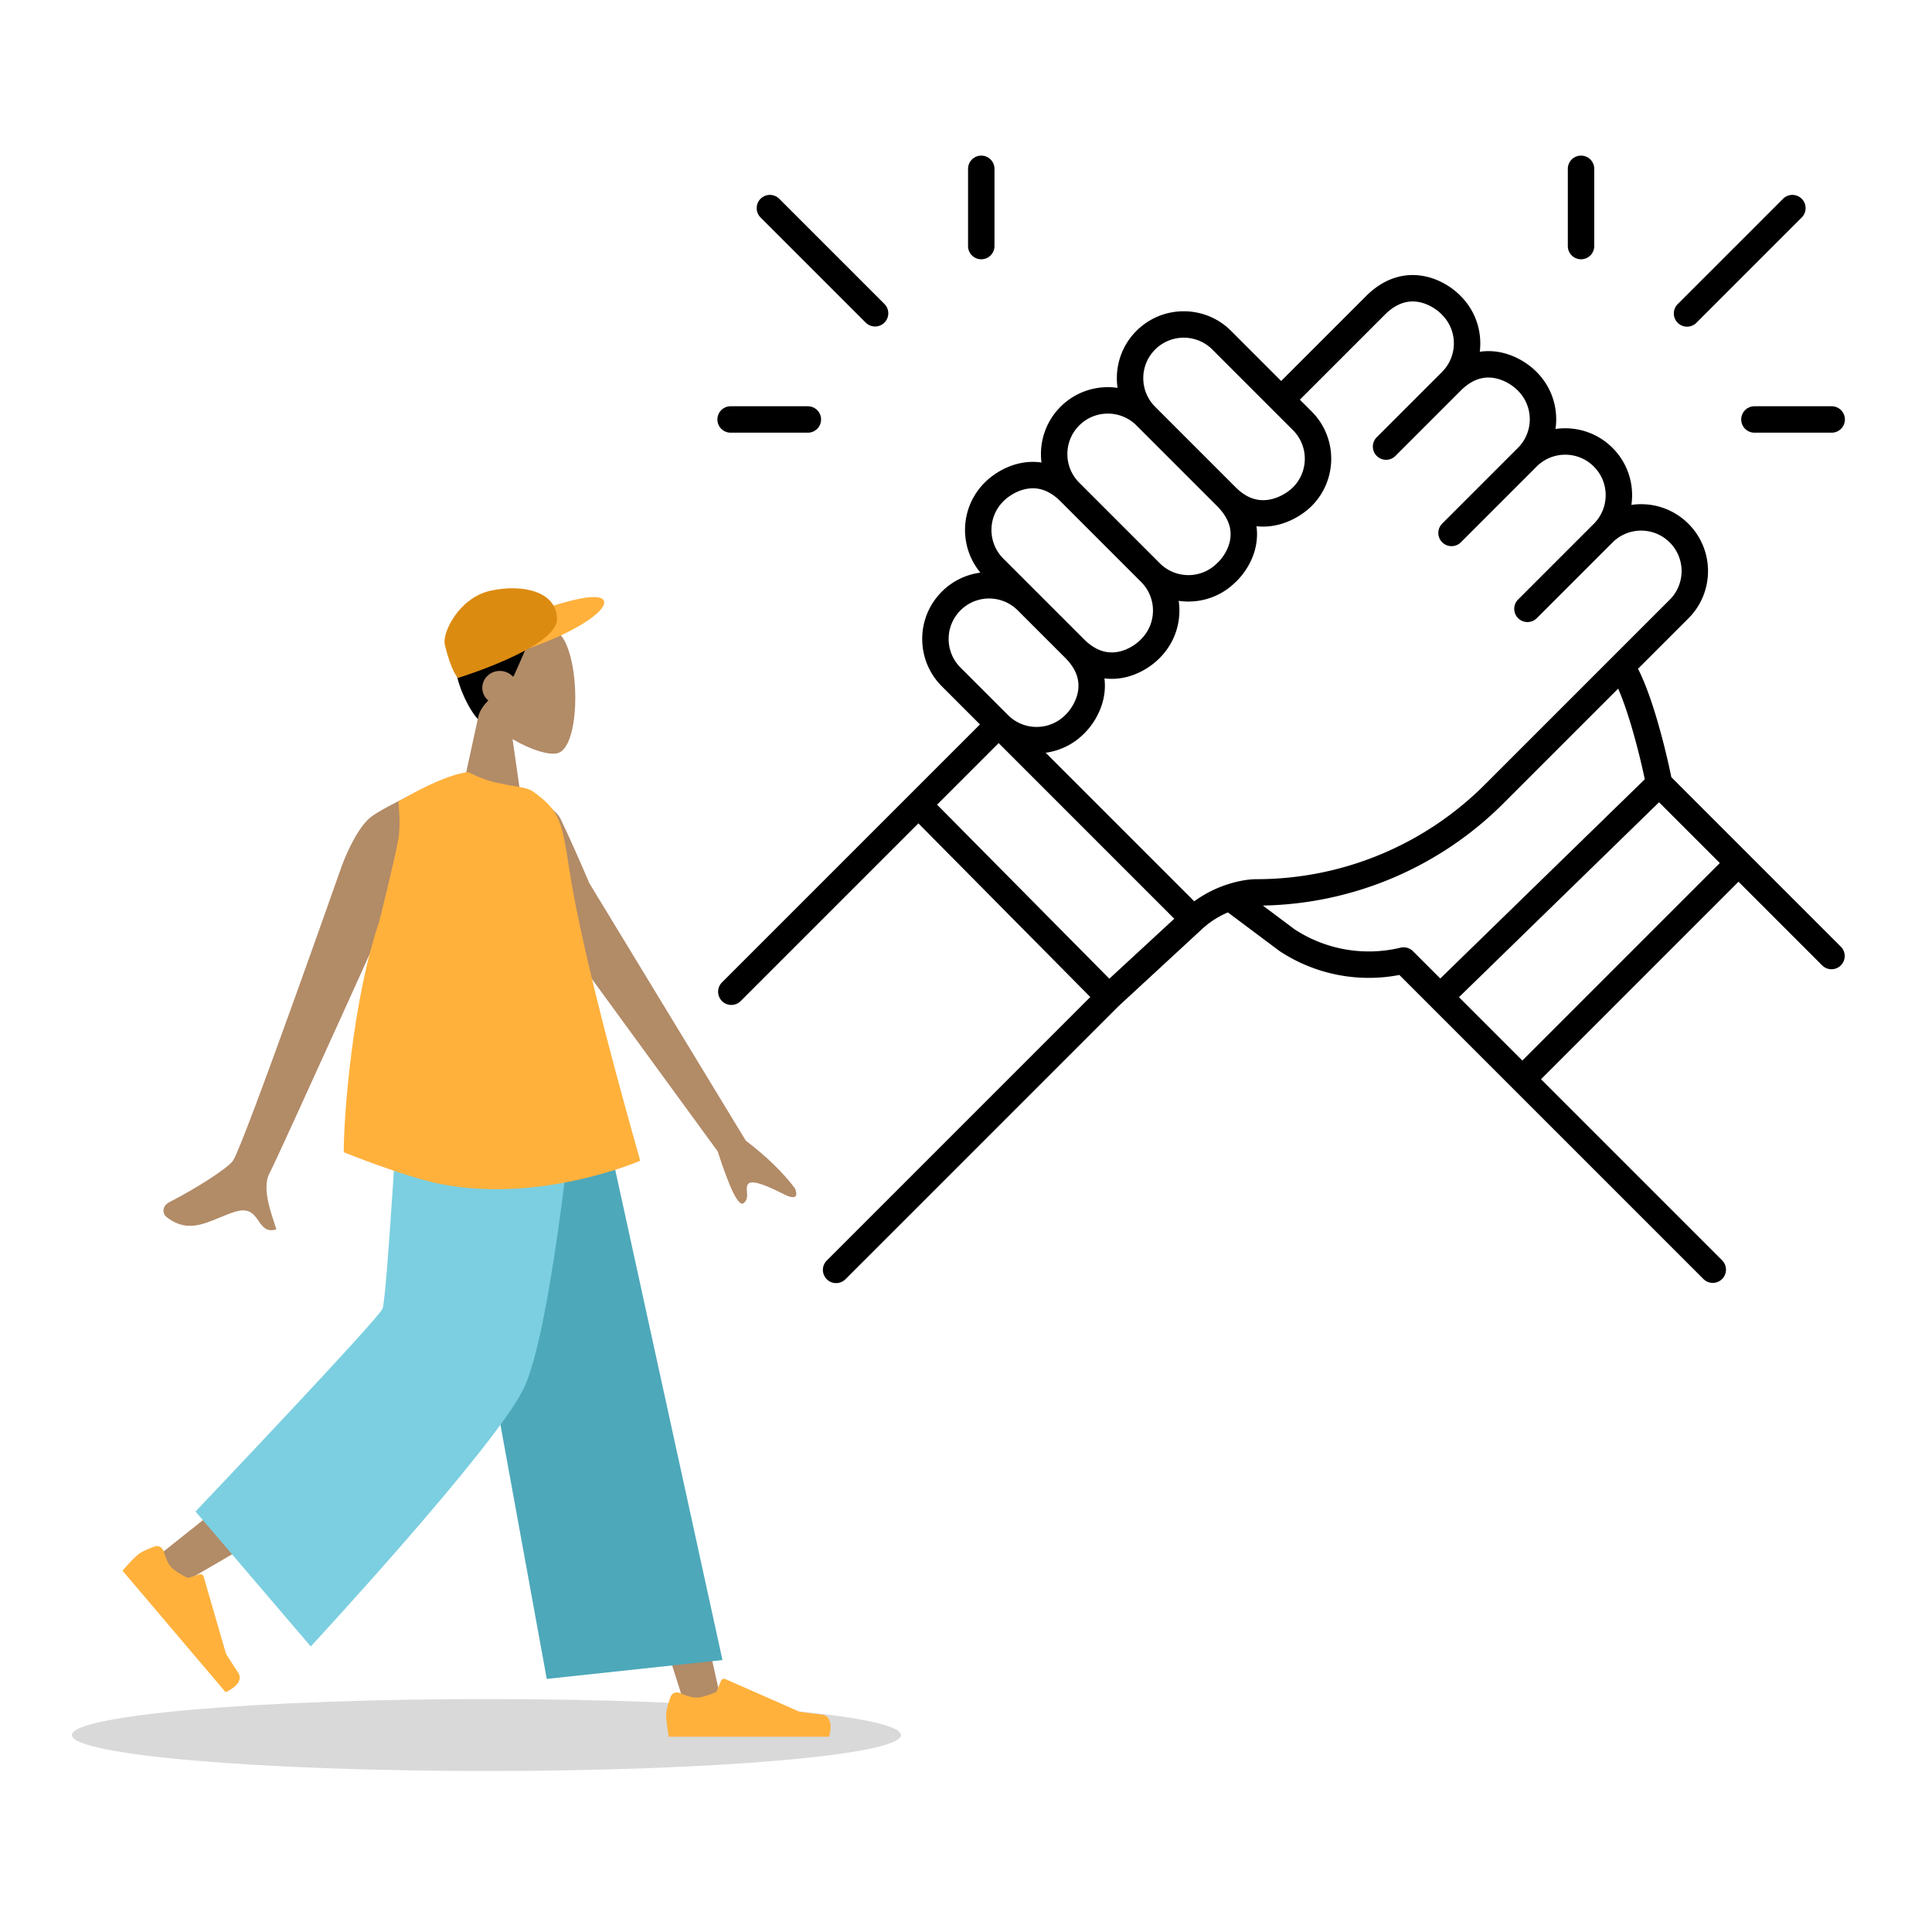 <svg xmlns="http://www.w3.org/2000/svg" width="564" height="564" fill="none"><path fill="#000" d="M142 517c-66.826 0-121-4.701-121-10.5S75.174 496 142 496s121 4.701 121 10.5S208.826 517 142 517" opacity=".15"/><path fill="#000" fill-rule="evenodd" d="M286.457 45.429a3.857 3.857 0 0 1 3.857 3.857v22.549a3.857 3.857 0 0 1-7.714 0v-22.55a3.857 3.857 0 0 1 3.857-3.856m175.087 0a3.857 3.857 0 0 1 3.857 3.857v22.549a3.857 3.857 0 0 1-7.715 0v-22.55a3.857 3.857 0 0 1 3.858-3.856m-239.515 12.6a3.857 3.857 0 0 1 5.455 0l30.752 30.751a3.858 3.858 0 0 1-5.455 5.455l-30.752-30.751a3.86 3.86 0 0 1 0-5.455m303.942 0a3.86 3.86 0 0 1 0 5.455l-30.752 30.751a3.857 3.857 0 0 1-5.455-5.455l30.752-30.751a3.857 3.857 0 0 1 5.455 0m-99.525 28.428c-2.246-2.34-6.221-5.1-11.155-5.925-5.206-.87-11.09.495-16.49 5.894l-24.794 24.794-14.636-14.636c-7.625-7.625-19.989-7.625-27.614 0-4.538 4.537-6.375 10.751-5.513 16.647-5.896-.862-12.11.976-16.647 5.513-4.442 4.441-6.296 10.489-5.564 16.273a17.5 17.5 0 0 0-5.399.053c-4.937.813-8.942 3.539-11.21 5.846-7.178 7.191-7.584 18.585-1.217 26.252a19.44 19.44 0 0 0-11.269 5.554c-7.626 7.626-7.626 19.989 0 27.615l11.139 11.139-20.672 20.672-.018.018-54.672 54.671a3.858 3.858 0 0 0 5.455 5.455l51.934-51.934 50.182 50.697-76.932 76.932a3.856 3.856 0 1 0 5.454 5.455L326.4 293.85l24.586-22.704c2.381-2.199 4.996-3.739 7.47-4.791l14.941 11.184q.093.07.19.134a47.28 47.28 0 0 0 34.927 6.944l88.759 88.758a3.856 3.856 0 1 0 5.455-5.455l-52.868-52.868 57.655-57.655 24.472 24.472a3.858 3.858 0 0 0 5.455-5.455l-27.192-27.191-.008-.008-.008-.008-22.327-22.327a212 212 0 0 0-4.083-16.467c-1.562-5.328-3.48-10.928-5.64-15.184l14.711-14.711c7.625-7.625 7.626-19.989 0-27.614-4.537-4.537-10.751-6.375-16.647-5.513.862-5.895-.975-12.109-5.512-16.646-4.538-4.537-10.752-6.375-16.648-5.513.861-5.888-.971-12.094-5.495-16.629-2.263-2.314-6.262-5.049-11.198-5.864a17.4 17.4 0 0 0-5.414-.052c.726-5.767-1.119-11.795-5.535-16.23m-5.485 22.128c4.613-4.612 4.613-12.092 0-16.704l-.062-.063c-1.368-1.432-3.925-3.183-6.88-3.677-2.705-.452-6.096.072-9.763 3.74l-24.794 24.794 3.437 3.436c7.626 7.626 7.625 19.989 0 27.614l-.012.012c-2.29 2.271-6.323 4.958-11.259 5.758-1.559.253-3.18.311-4.83.124.25 1.79.202 3.548-.086 5.236-.84 4.93-3.646 8.866-6.027 11.084-4.532 4.497-10.72 6.317-16.593 5.459.86 5.883-.968 12.083-5.484 16.617-2.249 2.336-6.227 5.093-11.161 5.916a17.3 17.3 0 0 1-5.033.107 17.3 17.3 0 0 1-.108 5.033c-.823 4.934-3.58 8.912-5.915 11.161a19.43 19.43 0 0 1-11.136 5.512l43.371 43.371a34.6 34.6 0 0 1 9.192-4.771c3.627-1.241 6.895-1.697 9.011-1.687a94.22 94.22 0 0 0 66.612-27.595l54-53.999c4.612-4.613 4.612-12.092 0-16.704-4.611-4.611-12.085-4.613-16.698-.007l-.007.007-22.16 22.159a3.858 3.858 0 0 1-5.455-5.455l22.16-22.159c4.612-4.613 4.612-12.092 0-16.704-4.611-4.611-12.084-4.614-16.698-.007l-.007.006-22.16 22.161a3.858 3.858 0 0 1-5.455-5.455l22.16-22.16c4.613-4.613 4.613-12.092 0-16.705l-.034-.034c-1.387-1.422-3.973-3.164-6.949-3.656-2.731-.451-6.111.079-9.722 3.69l-19.11 19.11a3.858 3.858 0 0 1-5.455-5.455zm-78.158 159.617-51.271-51.271-17.973 17.972 50.288 50.804zm-26.383-81.613c3.659 3.66 7.048 4.185 9.757 3.733 2.958-.493 5.519-2.243 6.89-3.674l.057-.059c4.591-4.59 4.613-12.017.069-16.634l-.026-.027-23.57-23.57c-3.595-3.595-6.972-4.126-9.71-3.676-2.982.491-5.577 2.23-6.969 3.65l-.026.026c-4.613 4.612-4.613 12.091 0 16.704l9.594 9.594.066.066zm-1.368-45.686 23.49 23.491.037.036.035.035.02.021c.012.011.009.008.002.001l.009.009c4.617 4.548 12.048 4.525 16.639-.066l.06-.058.052-.05c1.449-1.336 3.214-3.845 3.712-6.764.454-2.662-.062-6.07-3.824-9.832l-23.527-23.527c-4.613-4.613-12.093-4.614-16.705-.001-4.613 4.613-4.614 12.092 0 16.705m22.159-22.159 23.528 23.527c3.521 3.52 6.882 4.058 9.655 3.609 3.006-.487 5.636-2.21 7.055-3.615 4.608-4.613 4.606-12.088-.005-16.699l-23.528-23.527c-4.612-4.613-12.092-4.613-16.704 0-4.612 4.611-4.614 12.086-.006 16.699zm135.175 82.283-33.49 33.49a101.93 101.93 0 0 1-70.24 29.837l9.269 6.938a39.56 39.56 0 0 0 30.927 5.362 3.85 3.85 0 0 1 3.63 1.022l7.974 7.973 59.699-58.162a205 205 0 0 0-3.734-14.903c-1.254-4.277-2.633-8.328-4.035-11.557m11.932 33.174-58.407 56.903 18.494 18.494 57.655-57.656zm-187.274-56.077c-4.617-4.56-12.057-4.542-16.651.053-4.614 4.613-4.614 12.092 0 16.705l13.867 13.867c4.613 4.613 12.092 4.613 16.704 0l.06-.058c1.43-1.371 3.18-3.932 3.673-6.89.452-2.708-.073-6.097-3.732-9.757zm-87.615-55.669a3.857 3.857 0 0 1 3.857-3.857h22.549a3.857 3.857 0 1 1 0 7.714h-22.549a3.857 3.857 0 0 1-3.857-3.857m298.879 0a3.857 3.857 0 0 1 3.857-3.857h22.549a3.857 3.857 0 1 1 0 7.714h-22.549a3.857 3.857 0 0 1-3.857-3.857" clip-rule="evenodd"/><path fill="#B28B67" fill-rule="evenodd" d="M149.629 215.761c5.375 3.204 10.656 4.752 13.135 4.12 6.216-1.585 6.788-24.073 1.978-32.939s-29.536-12.729-30.782 4.836c-.432 6.097 2.156 11.537 5.981 15.977l-6.858 31.609h19.92z" clip-rule="evenodd"/><path fill="#000" fill-rule="evenodd" d="M137.648 180.676c-10.79 9.44-.83 26.676 1.862 29.247.277-2.178 1.473-3.855 3.04-5.422-1.076-.902-1.756-2.232-1.756-3.715 0-2.72 2.288-4.925 5.11-4.925 1.539 0 2.919.656 3.855 1.693q.174-.227.339-.461c3.32-7.388 4.98-11.492 4.98-11.492s2.49 0 8.3-.41c.415-.411.516-.734.415-1.231-.415-2.052-15.355-11.902-26.145-3.284" clip-rule="evenodd"/><path fill="#FFB13C" d="M176.294 175.385c1.058 2.596-6.919 8.265-19.061 12.838-12.143 4.572-22.846 6.997-23.903 4.401s7.929-8.407 20.071-12.98 21.836-6.855 22.893-4.259"/><path fill="#DC8B11" d="M162.598 180.799c0 8.203-28.914 17.114-28.914 17.114s-1.961-1.796-3.845-9.796c-.786-3.337 4.114-13.662 13.396-15.683s19.363.162 19.363 8.365"/><path fill="#B28B67" fill-rule="evenodd" d="m132.22 310.828 40.738 101.966 27.323 86.203h10.789l-41.771-188.169z" clip-rule="evenodd"/><path fill="#B28B67" fill-rule="evenodd" d="M124.017 310.828c-.434 35.832-6.76 84.073-7.771 86.306s-69.785 56.807-69.785 56.807l7.431 7.864s81.147-46.79 84.902-53.03 15.981-63.668 25.796-97.947z" clip-rule="evenodd"/><path fill="#FFB13C" fill-rule="evenodd" d="M47.767 452.837c-.343-1.116-1.535-1.786-2.638-1.378-1.639.606-3.816 1.507-4.82 2.339-1.72 1.427-4.538 4.732-4.538 4.732l30.09 35.464s5.795-2.452 3.636-5.737c-2.158-3.284-3.533-5.5-3.533-5.5l-6.505-22.476a1.01 1.01 0 0 0-1.272-.676l-3.325 1.043s-3.64-1.677-5.103-3.401c-.822-.969-1.53-2.902-1.992-4.41m150.724 41.404c-1.072-.454-2.338.019-2.731 1.114-.585 1.633-1.29 3.867-1.29 5.166 0 2.22.748 6.479.748 6.479h46.814s1.825-5.965-2.107-6.441c-3.931-.476-6.532-.859-6.532-.859l-21.605-9.525a1 1 0 0 0-1.326.531l-1.331 3.193s-3.64 1.68-5.915 1.68c-1.287 0-3.257-.716-4.725-1.338" clip-rule="evenodd"/><path fill="#4DA8BA" fill-rule="evenodd" d="m159.61 490.118 51.297-5.505-38.017-173.785h-45.946z" clip-rule="evenodd"/><path fill="#7BCFE0" fill-rule="evenodd" d="M57.072 441.254 90.72 480.64s53.161-57.418 61.987-74.931c8.825-17.512 15.866-94.881 15.866-94.881h-51.726s-3.847 68.066-5.186 71.233-54.59 59.193-54.59 59.193" clip-rule="evenodd"/><path fill="#B28B67" fill-rule="evenodd" d="M68.022 338.824c3.15-4.676 31.74-86 31.74-86s3.704-10.336 8.341-14.185c3.655-3.035 21.097-10.999 21.097-10.999l-10.743 27.597s-37.945 84.021-39.68 87.065c-2.252 3.954-.13 10.374 1.308 14.727.223.674.429 1.298.6 1.856-2.892.86-4.017-.759-5.204-2.465-1.34-1.927-2.758-3.967-6.887-2.673-1.595.499-3.126 1.135-4.621 1.755-5.166 2.144-9.911 4.114-15.448-.283-.878-.697-1.64-3.002 1.103-4.386 6.835-3.447 16.853-9.723 18.394-12.009m149.698-5.843-45.672-75.146s-4.528-10.735-8.403-18.773c-1.274-2.642-5.598-5.077-5.598-5.077l2.595 35.143 48.865 66.987q5.397 16.668 7.529 15.145c1.198-.856 1.103-2.159 1.016-3.358-.068-.935-.132-1.807.424-2.357 1.269-1.257 5.966.866 10.336 3.069s3.897-.314 3.224-1.738q-5.177-6.916-14.316-13.895" clip-rule="evenodd"/><path fill="#FFB13C" d="M116.283 233.985c14.639-8.578 20.448-8.578 20.448-8.578s4.124 2.194 7.883 3c.899.193 1.797.378 2.68.56 4.367.899 6.637.875 8.458 2.199 7.818 5.682 8.279 8.65 10.516 23.057 2.12 13.648 7.556 38.41 20.632 84.629 0 0-28.853 12.547-58.131 6.817-10.717-2.098-28.416-9.307-28.416-9.307-.001-11.26 2.676-44.824 10.333-67.264 0 0 4.543-18.142 5.597-24.114.778-4.407 0-10.999 0-10.999"/></svg>